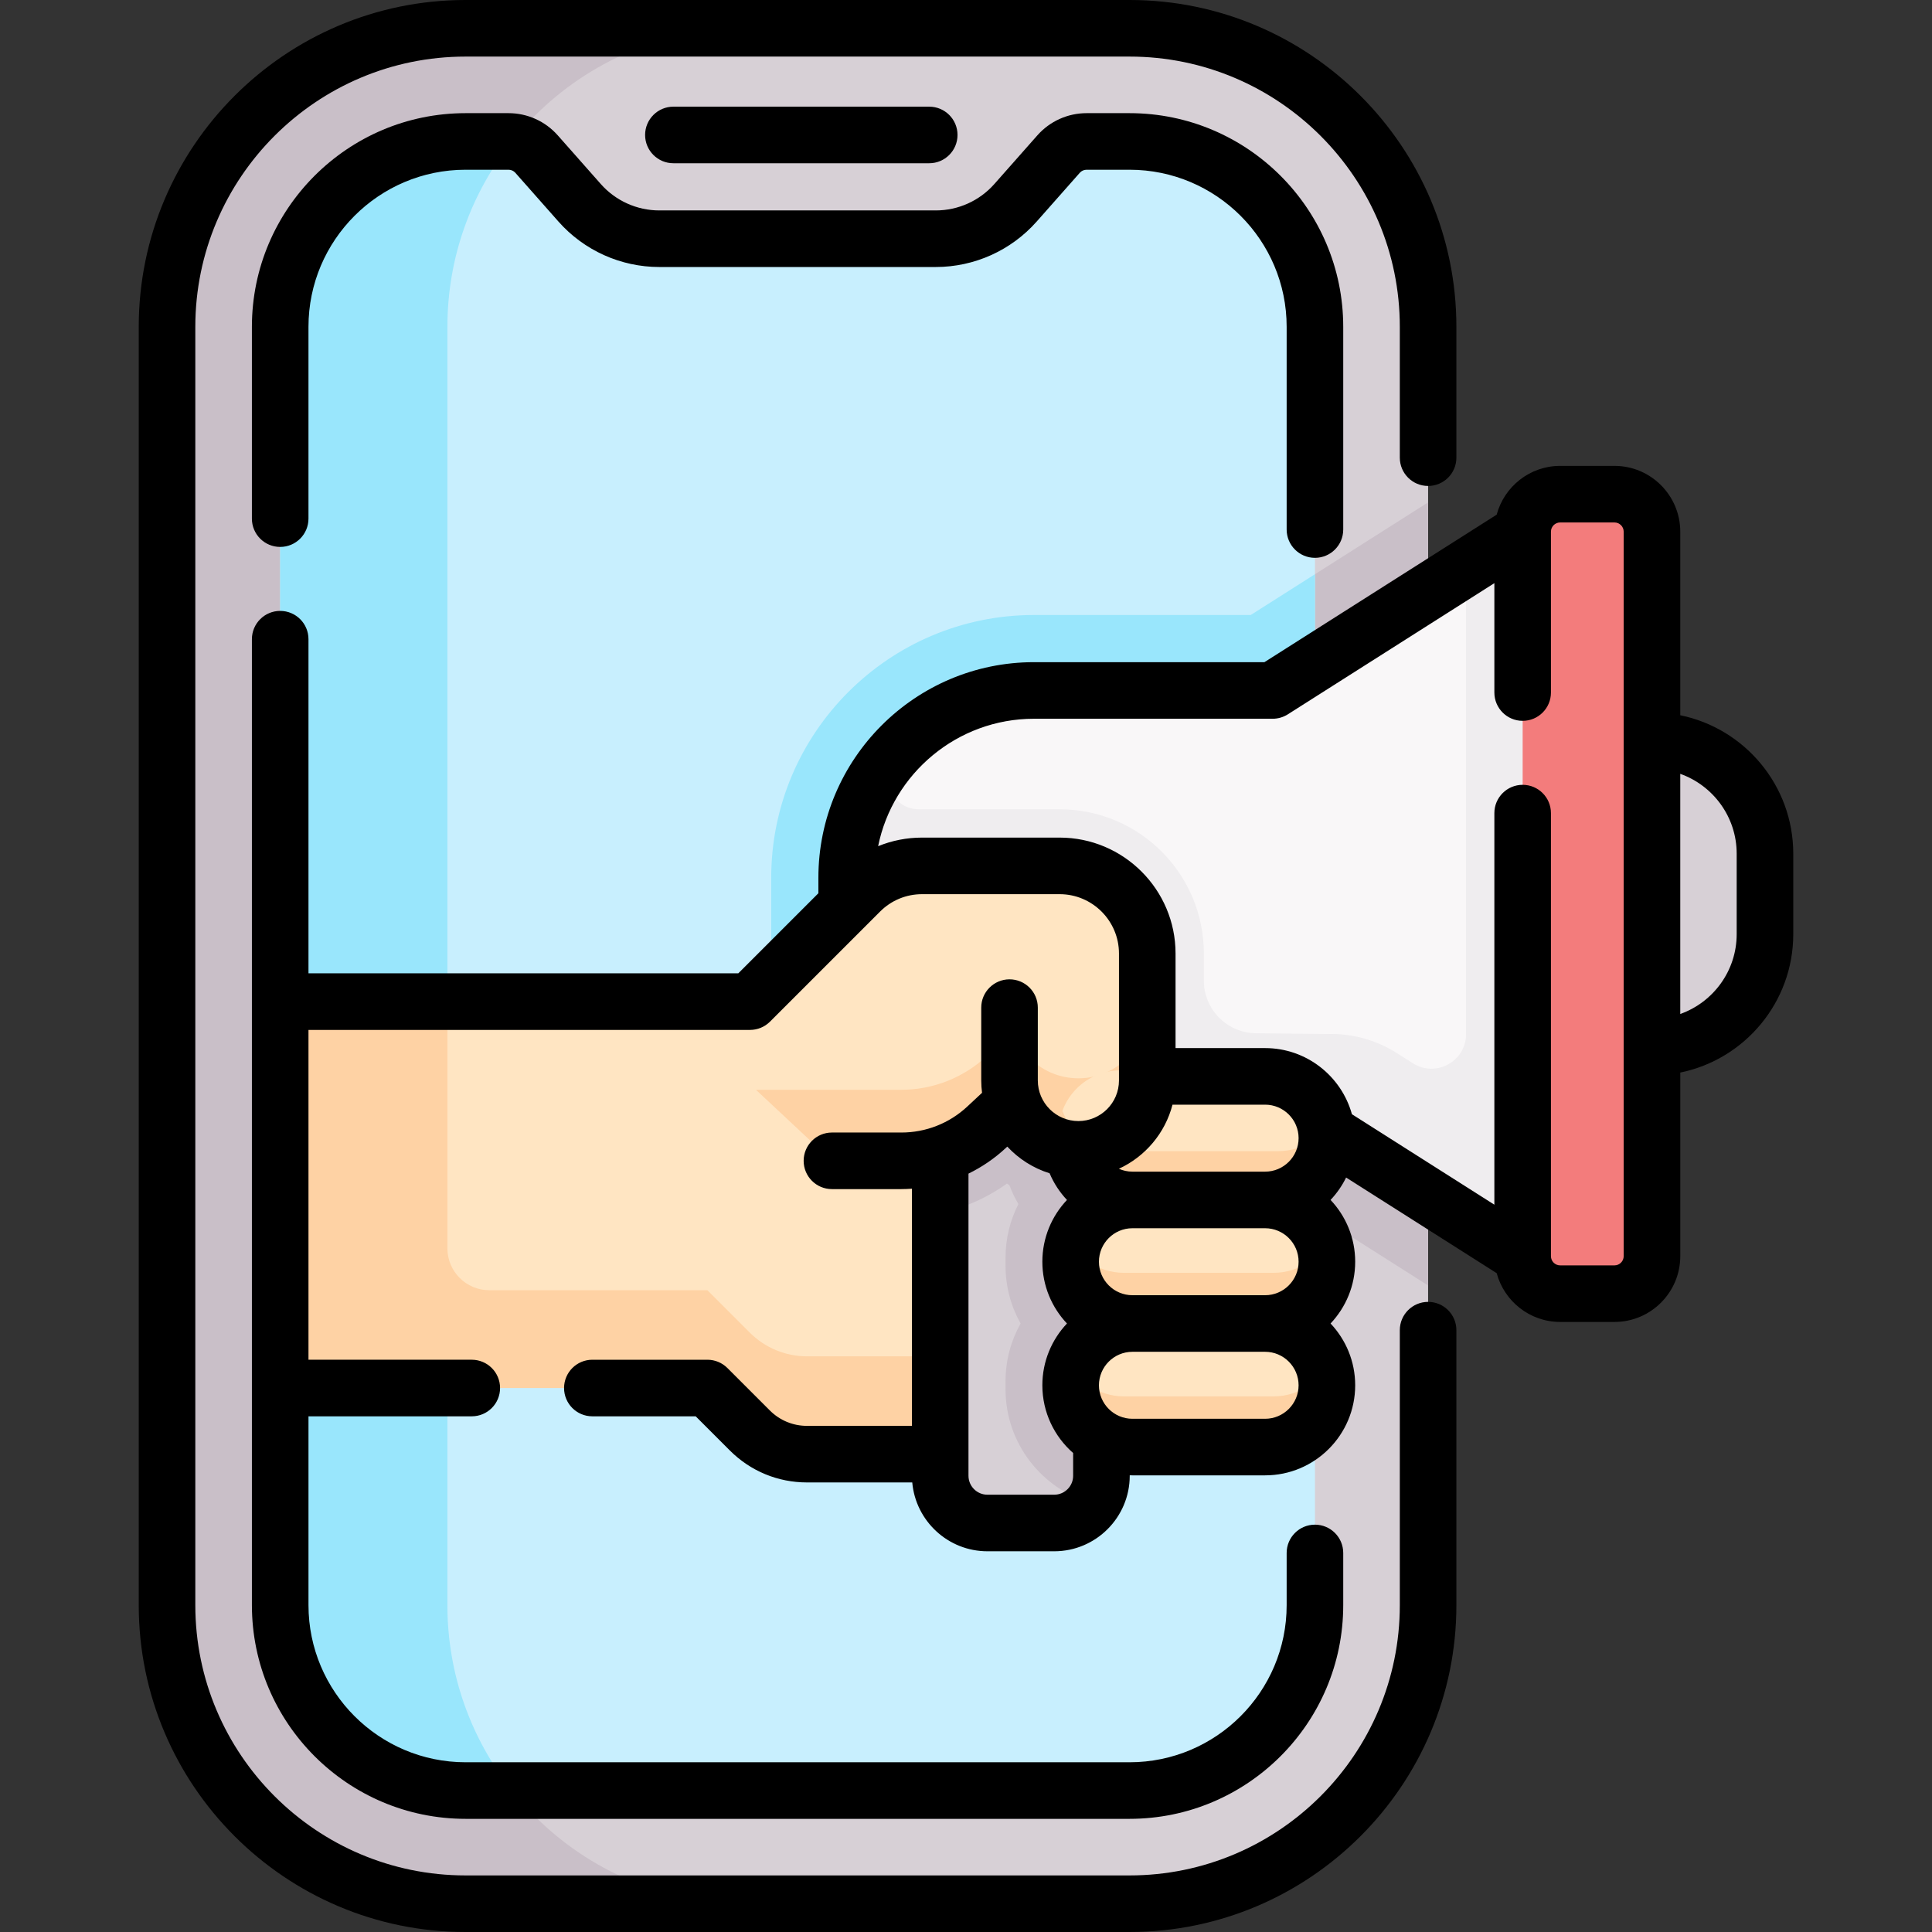 <svg xmlns="http://www.w3.org/2000/svg" id="Capa_1" height="512" viewBox="0 0 512.208 512.208" width="512"><rect x="0" y="0" width="512.208" height="512.208" fill="#333333" stroke="none"/><g><g><g><path d="m378.614 425.561c0 43.712-35.436 79.148-79.148 79.148h-176.036c-43.712 0-79.148-35.436-79.148-79.148v-338.914c.001-43.711 35.436-79.147 79.148-79.147h176.036c43.712 0 79.148 35.436 79.148 79.148z" fill="#d7d0d6"></path></g><path d="m118.616 425.561v-338.914c0-43.712 35.436-79.148 79.148-79.148h-74.334c-43.712 0-79.148 35.436-79.148 79.148v338.913c0 43.712 35.436 79.148 79.148 79.148h74.333c-43.711 0-79.147-35.436-79.147-79.147z" fill="#c9bfc8"></path><path d="m378.614 340.802v-207.615l-47.024 29.862h-57.457c-38.416 0-69.67 31.254-69.67 69.67v40.42c0 25.057 20.386 45.642 45.447 45.889l95.871.925z" fill="#c9bfc8"></path><path d="m299.463 37.5h-11.39c-2.84 0-5.54 1.22-7.42 3.34l-11.42 12.92c-5.36 6.06-13.06 9.53-21.14 9.53h-73.29c-8.08 0-15.78-3.47-21.14-9.53l-11.42-12.92c-1.88-2.12-4.58-3.34-7.42-3.34h-11.39c-27.15 0-49.15 22.01-49.15 49.15v178.9l17.607 16.061v74.318l-17.607 12.061v57.57c0 27.14 22 49.15 49.15 49.15h176.03c27.15 0 49.15-22.01 49.15-49.15v-338.911c0-27.149-22-49.149-49.15-49.149z" fill="#c8effe"></path><path d="m348.613 321.751v-169.512l-17.023 10.81h-57.457c-38.416 0-69.67 31.254-69.67 69.67v40.42c0 25.057 20.386 45.642 45.447 45.889l95.871.925z" fill="#99e6fc"></path><path d="m118.616 86.647c0-18.555 6.402-35.605 17.095-49.1-.294-.027-.59-.048-.888-.048h-11.39c-27.15 0-49.15 22.01-49.15 49.15v178.9l17.607 16.061v74.318l-17.607 12.061v57.57c0 27.14 22 49.15 49.15 49.15h12.316c-10.716-13.503-17.133-30.572-17.133-49.149z" fill="#99e6fc"></path><g><path d="m292.013 303.659v81.86h-42.75-35.32c-5.68 0-11.12-2.25-15.14-6.27l-11.26-11.26h-113.26v-102.44h124.56l29.18-29.18c4.36-4.36 10.27-6.81 16.43-6.81h36.48c12.83 0 23.23 10.4 23.23 23.23v33.67c0 5.04-2.04 9.6-5.35 12.9-1.9 1.9-4.21 3.38-6.8 4.3z" fill="#ffe5c2"></path></g><path d="m292.013 277.73v25.929c2.59-.92 4.9-2.4 6.8-4.3 3.31-3.3 5.35-7.86 5.35-12.9v-25.929c0 5.04-2.04 9.6-5.35 12.9-1.9 1.9-4.21 3.38-6.8 4.3z" fill="#fed2a4"></path><path d="m249.263 359.59h-35.32c-5.679 0-11.126-2.256-15.142-6.272l-11.258-11.258h-57.818c-6.136 0-11.11-4.974-11.11-11.11v-65.401h-44.332v102.44h113.26l11.26 11.26c4.014 4.014 9.459 6.27 15.136 6.27h35.324 42.75v-25.929z" fill="#fed2a4"></path><path d="m249.263 391.254c0 6.914 5.605 12.519 12.519 12.519h17.708c6.914 0 12.519-5.605 12.519-12.519v-8.134-114.466h-42.746z" fill="#d7d0d6"></path><g><path d="m403.683 140.959-66.28 42.09h-63.27c-27.43 0-49.67 22.24-49.67 49.67v6.2 34.22c0 14.2 11.44 25.75 25.64 25.89l101.58.98 52 33.02 14.096 3.724 3.047-188.927z" fill="#f9f7f8"></path></g><g><g id="XMLID_230_"><g><path d="m249.263 321.635c6.36-1.385 12.372-4.04 17.686-7.845 5.437 3.768 12.003 5.919 18.955 5.919 2.061 0 4.101-.195 6.105-.569v-44.335h-42.746z" fill="#c9bfc8"></path><path d="m292.009 391.254v-8.134-113.939c-14.914 2.42-26.338 15.383-26.338 30.969v3.193c0 5.788 1.582 11.212 4.326 15.872-2.176 4.267-3.411 9.091-3.411 14.2v2.181c0 5.549 1.454 10.762 3.991 15.289-2.537 4.527-3.991 9.74-3.991 15.289v2.181c0 14.41 9.767 26.575 23.027 30.242 1.5-2.064 2.396-4.596 2.396-7.343z" fill="#c9bfc8"></path><path d="m420.826 147.827-17.143-6.868-15.001 9.526v123.667c0 7.234-7.982 11.621-14.089 7.743l-4.284-2.72c-5.096-3.236-10.996-4.982-17.032-5.04l-20.276-.196c-7.664-.074-13.838-6.308-13.838-13.972v-7.178c0-21.114-17.116-38.23-38.23-38.23h-36.48c-.237 0-.474.002-.71.006-4.672.08-8.412-3.72-8.312-8.392.048-2.239.11-4.177.181-4.812-6.966 8.55-11.149 19.471-11.149 31.358v6.2 34.22c0 14.2 11.44 25.75 25.64 25.89l101.58.98 52 33.02 14.096 3.724.46-28.524-3.726-.985-11.693-7.425h15.555zm-159.893 125.418c-14.2-.14-25.64-11.69-25.64-25.89v-3.55l29.477 29.477z" fill="#efedef"></path><path d="m268.603 292.289-7.05 6.57c-6.13 5.72-14.21 8.89-22.59 8.89h-18.4l-20.15-18.831v-24.939l27.61-27.61c4.36-4.36 10.27-6.81 16.43-6.81h36.48c12.83 0 23.23 10.4 23.23 23.23v33.67c0 5.04-2.04 9.6-5.35 12.9-1.9 1.9-4.21 3.38-6.8 4.3-1.91.68-3.97 1.05-6.11 1.05-8.05 0-14.87-5.2-17.3-12.42z" fill="#ffe5c2"></path><path d="m292.013 284.829c-1.91.68-3.97 1.05-6.11 1.05-5.21 0-9.904-2.178-13.227-5.671-2.97-3.122-7.963-3.124-11.115-.186-6.136 5.718-14.211 8.898-22.598 8.898h-38.55l14.485 13.537c3.64 3.402 8.437 5.294 13.419 5.294h10.646c8.38 0 16.46-3.17 22.59-8.89l7.05-6.57c2.43 7.22 9.25 12.42 17.3 12.42 2.14 0 4.2-.37 6.11-1.05 2.59-.92 4.9-2.4 6.8-4.3 3.31-3.3 5.35-7.86 5.35-12.9v-18.831c0 5.04-2.04 9.6-5.35 12.9-1.9 1.898-4.21 3.378-6.8 4.299z" fill="#fed2a4"></path></g></g></g><path d="m337.663 349.795h-39.697c-9.046 0-16.38 7.333-16.38 16.38v2.181c0 9.046 7.333 16.38 16.38 16.38h39.697c9.046 0 16.38-7.333 16.38-16.38v-2.181c0-9.046-7.334-16.38-16.38-16.38z" fill="#ffe5c2"></path><path d="m337.663 317.036h-39.697c-9.046 0-16.38 7.333-16.38 16.38v2.181c0 9.046 7.333 16.38 16.38 16.38h39.697c9.046 0 16.38-7.333 16.38-16.38v-2.181c0-9.046-7.334-16.38-16.38-16.38z" fill="#ffe5c2"></path><path d="m338.846 283.771h-41.796c-9.046 0-16.38 7.333-16.38 16.38v3.193c0 9.046 7.333 16.38 16.38 16.38h41.796c9.046 0 16.38-7.333 16.38-16.38v-3.193c0-9.047-7.334-16.38-16.38-16.38z" fill="#ffe5c2"></path><g fill="#fed2a4"><path d="m337.663 370.205h-39.697c-6.86 0-12.733-4.232-15.172-10.215-.777 1.907-1.208 3.999-1.208 6.185v2.181c0 9.046 7.333 16.379 16.38 16.379h39.697c9.046 0 16.38-7.333 16.38-16.379v-2.181c0-2.186-.421-4.254-1.198-6.161-2.439 5.984-8.322 10.191-15.182 10.191z"></path><path d="m337.663 337.446h-39.697c-6.86 0-12.749-4.203-15.188-10.187-.777 1.907-1.192 3.97-1.192 6.156v2.181c0 9.046 7.333 16.379 16.38 16.379h39.697c9.046 0 16.38-7.333 16.38-16.379v-2.181c0-2.186-.423-4.261-1.201-6.167-2.439 5.984-8.319 10.198-15.179 10.198z"></path><path d="m338.846 305.193h-41.796c-7.05 0-13.071-4.443-15.38-10.691-.654 1.769-1 3.652-1 5.648v3.193c0 9.046 7.333 16.38 16.38 16.38h41.796c9.046 0 16.38-7.333 16.38-16.38v-3.193c0-1.996-.35-3.889-1.003-5.658-2.309 6.249-8.327 10.701-15.377 10.701z"></path></g><path d="m428.028 342.974h-14.404c-5.49 0-9.941-4.451-9.941-9.941v-192.078c0-5.49 4.451-9.941 9.941-9.941h14.404c5.49 0 9.941 4.451 9.941 9.941v192.078c0 5.49-4.451 9.941-9.941 9.941z" fill="#f37c7c"></path><path d="m437.969 277.614c16.545 0 29.957-13.412 29.957-29.957v-21.327c0-16.545-13.412-29.957-29.957-29.957z" fill="#d7d0d6"></path></g><g><path d="m378.615 345.151c-4.143 0-7.5 3.358-7.5 7.5v72.91c0 39.507-32.142 71.648-71.648 71.648h-176.037c-39.507 0-71.648-32.141-71.648-71.648v-338.914c0-39.506 32.142-71.647 71.648-71.647h176.036c39.507 0 71.648 32.141 71.648 71.647v34.689c0 4.142 3.357 7.5 7.5 7.5s7.5-3.358 7.5-7.5v-34.689c.001-47.777-38.87-86.647-86.648-86.647h-176.036c-47.777 0-86.648 38.87-86.648 86.647v338.913c0 47.778 38.87 86.648 86.648 86.648h176.036c47.778 0 86.648-38.87 86.648-86.648v-72.91c.001-4.141-3.357-7.499-7.499-7.499z"></path><path d="m348.615 147.891c4.143 0 7.5-3.358 7.5-7.5v-53.744c0-31.235-25.412-56.647-56.647-56.647h-11.398c-4.985 0-9.737 2.142-13.037 5.876l-11.421 12.919c-3.93 4.445-9.586 6.994-15.52 6.994h-73.285c-5.934 0-11.59-2.549-15.52-6.994l-11.421-12.919c-3.302-3.734-8.053-5.876-13.038-5.876h-11.398c-31.236 0-56.648 25.412-56.648 56.648v50.852c0 4.142 3.358 7.5 7.5 7.5s7.5-3.358 7.5-7.5v-50.852c0-22.965 18.684-41.648 41.648-41.648h11.398c.688 0 1.343.295 1.799.811l11.421 12.92c6.775 7.664 16.528 12.059 26.758 12.059h73.285c10.229 0 19.982-4.395 26.758-12.059l11.422-12.92c.454-.515 1.11-.81 1.798-.81h11.398c22.965 0 41.647 18.683 41.647 41.647v53.744c.001 4.141 3.358 7.499 7.501 7.499z"></path><path d="m246.355 43.278c4.142 0 7.5-3.358 7.5-7.5s-3.358-7.5-7.5-7.5h-67.827c-4.142 0-7.5 3.358-7.5 7.5s3.358 7.5 7.5 7.5z"></path><path d="m445.469 189.628v-48.674c0-9.617-7.824-17.441-17.441-17.441h-14.404c-8.054 0-14.832 5.497-16.828 12.93l-61.574 39.109h-61.086c-31.522 0-57.168 25.646-57.168 57.168v4.096l-21.233 21.233h-113.953v-88.587c0-4.142-3.358-7.5-7.5-7.5s-7.5 3.358-7.5 7.5v256.098c0 31.235 25.412 56.647 56.647 56.647h176.036c31.236 0 56.648-25.413 56.648-56.648v-13.843c0-4.142-3.357-7.5-7.5-7.5s-7.5 3.358-7.5 7.5v13.843c0 22.965-18.684 41.648-41.648 41.648h-176.035c-22.964 0-41.647-18.683-41.647-41.647v-50.069h43.293c4.142 0 7.5-3.358 7.5-7.5s-3.358-7.5-7.5-7.5h-43.294v-87.441h117.059c1.989 0 3.897-.79 5.303-2.197l29.185-29.184c2.97-2.971 6.92-4.607 11.122-4.607h36.479c8.673 0 15.729 7.056 15.729 15.729v33.664c0 5.933-4.826 10.759-10.758 10.759-5.933 0-10.759-4.826-10.759-10.759v-19.317c0-4.142-3.357-7.5-7.5-7.5s-7.5 3.358-7.5 7.5v19.317c0 1.107.078 2.195.214 3.265l-3.917 3.651c-4.762 4.439-10.97 6.883-17.48 6.883h-18.399c-4.142 0-7.5 3.358-7.5 7.5s3.358 7.5 7.5 7.5h18.399c.94 0 1.874-.043 2.804-.107v62.875h-27.818c-3.716 0-7.209-1.447-9.836-4.074l-11.259-11.26c-1.406-1.407-3.314-2.197-5.303-2.197h-30.507c-4.142 0-7.5 3.358-7.5 7.5s3.358 7.5 7.5 7.5h27.4l9.063 9.063c5.46 5.46 12.72 8.467 20.442 8.467h27.908c.899 10.212 9.488 18.251 19.929 18.251h17.708c11.039 0 20.02-8.98 20.02-20.019v-.127c.239.007.477.018.718.018h35.175c13.167 0 23.88-10.712 23.88-23.879 0-6.337-2.486-12.101-6.528-16.38 4.042-4.279 6.528-10.043 6.528-16.379 0-6.337-2.486-12.101-6.528-16.38 1.655-1.752 3.051-3.751 4.12-5.939l39.922 25.356c1.996 7.434 8.773 12.93 16.828 12.93h14.404c9.617 0 17.441-7.824 17.441-17.441v-48.674c17.072-3.483 29.957-18.616 29.957-36.702v-21.326c-.001-18.086-12.886-33.218-29.958-36.702zm-134.619 103.239h24.552c4.896 0 8.88 3.983 8.88 8.88 0 4.896-3.983 8.879-8.88 8.879h-35.175c-1.274 0-2.49-.275-3.594-.765 6.968-3.207 12.273-9.431 14.217-16.994zm33.431 41.639c0 4.896-3.983 8.879-8.88 8.879h-35.175c-4.896 0-8.879-3.983-8.879-8.879s3.983-8.88 8.879-8.88h35.175c4.897 0 8.88 3.984 8.88 8.88zm-59.772 56.748c0 2.768-2.252 5.019-5.02 5.019h-17.708c-2.768 0-5.019-2.251-5.019-5.019v-80.108c3.583-1.749 6.924-4.024 9.903-6.802l.385-.359c3.025 3.25 6.874 5.724 11.216 7.073 1.117 2.647 2.684 5.031 4.606 7.069-4.041 4.279-6.526 10.042-6.526 16.378 0 6.337 2.486 12.1 6.527 16.379-4.042 4.279-6.527 10.043-6.527 16.38 0 7.151 3.164 13.574 8.161 17.954v6.036zm50.893-15.109h-35.175c-4.896 0-8.879-3.983-8.879-8.879s3.983-8.88 8.879-8.88h35.175c4.896 0 8.88 3.983 8.88 8.88-.001 4.896-3.984 8.879-8.88 8.879zm95.067-43.112c0 1.346-1.095 2.441-2.441 2.441h-14.404c-1.346 0-2.44-1.095-2.44-2.441v-117.464c0-4.142-3.357-7.5-7.5-7.5s-7.5 3.358-7.5 7.5v103.815l-37.765-23.986c-2.788-10.094-12.048-17.531-23.016-17.531h-23.743v-25.076c0-16.944-13.785-30.729-30.729-30.729h-36.479c-4.059 0-7.997.784-11.644 2.277 3.898-19.25 20.947-33.786 41.329-33.786h63.267c1.424 0 2.819-.405 4.021-1.169l54.759-34.78v29.003c0 4.142 3.357 7.5 7.5 7.5s7.5-3.358 7.5-7.5v-42.652c0-1.346 1.095-2.441 2.44-2.441h14.404c1.347 0 2.441 1.095 2.441 2.441zm29.957-85.376c0 9.754-6.251 18.076-14.957 21.169v-63.666c8.706 3.094 14.957 11.415 14.957 21.169z"></path></g></g></svg>